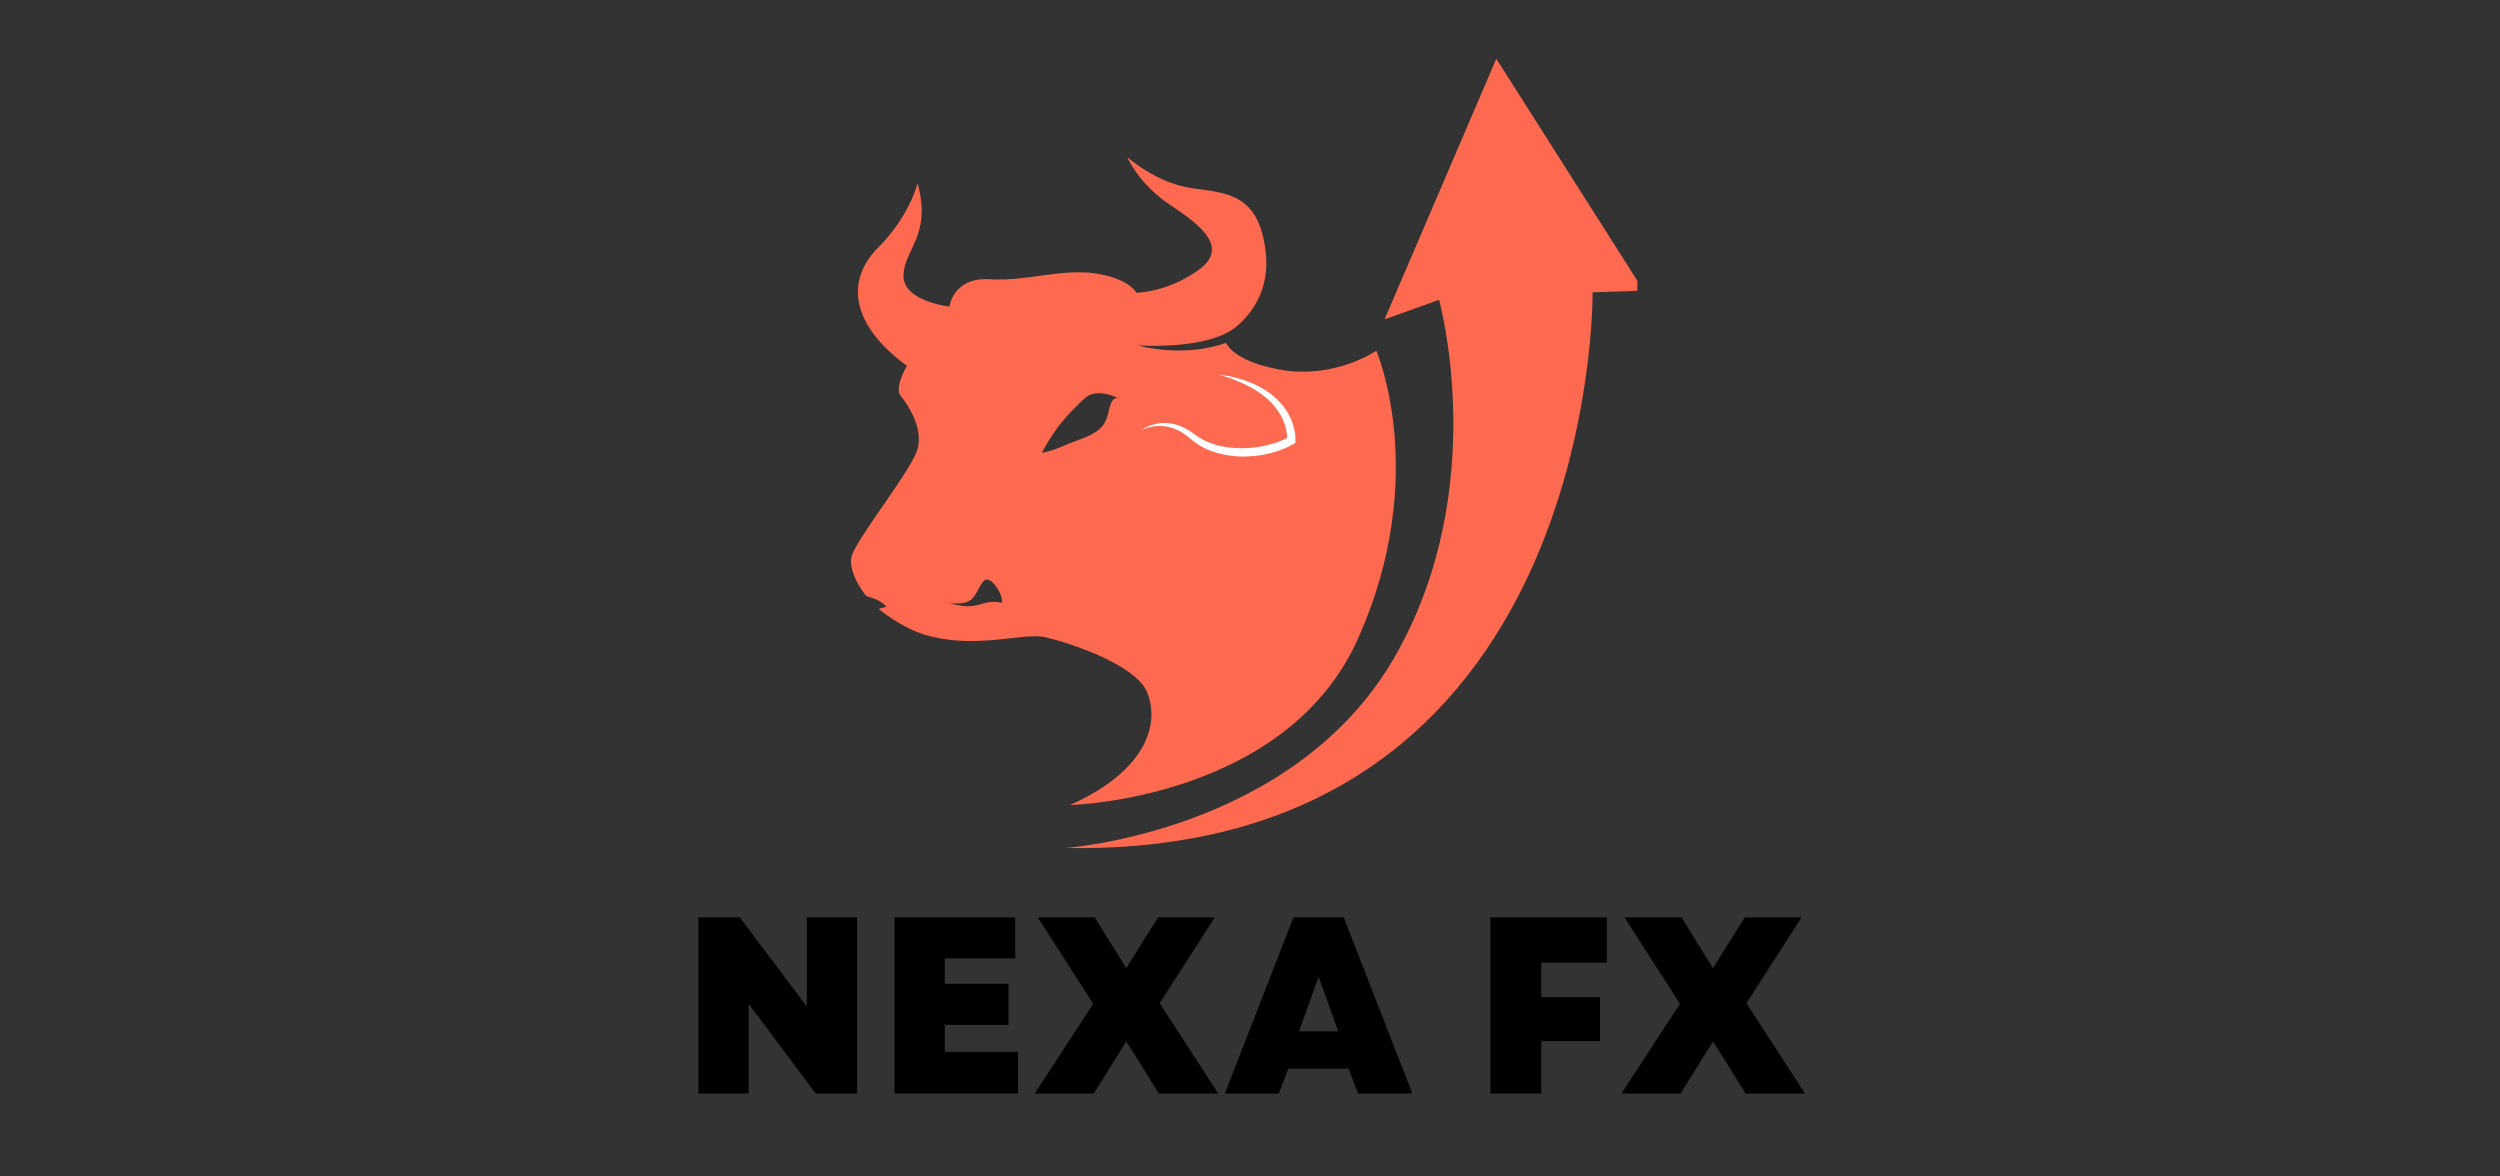 <svg xmlns="http://www.w3.org/2000/svg" xmlns:xlink="http://www.w3.org/1999/xlink" width="170" zoomAndPan="magnify" viewBox="0 0 127.5 60" height="80" preserveAspectRatio="xMidYMid meet" version="1.0"><rect x="0" y="0" width="127.5" height="60" fill="#333333" stroke="none"/><defs><g/><clipPath id="5561506915"><path d="M 43.16 8 L 72 8 L 72 42 L 43.16 42 Z M 43.16 8 " clip-rule="nonzero"/></clipPath><clipPath id="ea0dd1bf3e"><path d="M 54 2.984 L 83.504 2.984 L 83.504 44 L 54 44 Z M 54 2.984 " clip-rule="nonzero"/></clipPath></defs><g clip-path="url(#5561506915)"><path fill="#fe6a50" d="M 56.59 20.785 C 56.418 21.457 56.41 21.926 55.09 22.406 C 53.828 22.867 54 22.906 53.137 23.098 C 53.137 23.098 53.273 22.77 53.742 22.078 C 54.332 21.207 55.027 20.602 55.281 20.348 C 55.938 19.691 57.07 20.336 57.07 20.336 C 57.07 20.336 56.762 20.117 56.59 20.785 Z M 50.277 30.742 C 49.711 30.887 49.445 31.055 48.352 30.742 C 48.352 30.742 49.219 30.906 49.574 30.539 C 49.926 30.168 50.047 29.555 50.336 29.555 C 50.625 29.555 51.113 30.219 51.113 30.742 C 51.113 30.742 50.66 30.645 50.277 30.742 Z M 70.191 17.887 C 70.191 17.887 68.051 19.375 65.207 18.84 C 63.723 18.559 63.023 18.102 62.691 17.727 C 62.617 17.641 62.559 17.562 62.52 17.488 C 60.293 18.281 58.008 17.613 58.008 17.613 C 58.008 17.613 61.598 17.887 63.07 16.645 C 63.789 16.039 64.777 14.812 64.551 12.855 C 64.207 9.859 62.559 9.848 60.77 9.594 C 58.98 9.34 57.496 8.02 57.496 8.02 C 57.496 8.02 58.074 9.398 59.715 10.477 C 61.352 11.555 62.691 12.668 61.09 13.797 C 59.488 14.926 57.957 14.93 57.957 14.93 C 57.957 14.93 57.574 14.188 55.832 13.941 C 54.09 13.695 52.34 14.363 50.477 14.242 C 48.609 14.125 48.422 15.637 48.422 15.637 C 48.422 15.637 46.008 15.367 46.078 14.016 C 46.148 12.66 47.52 11.996 46.797 9.344 C 46.797 9.344 46.402 11.012 44.781 12.633 C 43.16 14.254 43.324 16.516 46.254 18.656 C 46.254 18.656 45.59 19.781 45.938 20.195 C 46.285 20.609 47.055 21.762 46.816 22.828 C 46.582 23.898 43.629 27.5 43.422 28.418 C 43.32 28.871 43.57 29.625 44.164 30.379 C 44.375 30.492 44.711 30.488 45.156 30.879 C 45.297 31 44.93 30.965 44.824 31.066 C 45.363 31.5 46.254 32.078 47.051 32.336 C 49.645 33.168 52.16 32.25 53.262 32.488 C 54.363 32.723 57.879 33.848 58.496 35.289 C 59.109 36.727 58.691 39.211 54.57 41.055 C 54.57 41.055 65.613 40.797 69.281 32.523 C 72.953 24.25 70.191 17.887 70.191 17.887 " fill-opacity="1" fill-rule="nonzero"/></g><g clip-path="url(#ea0dd1bf3e)"><path fill="#fe6a50" d="M 54.328 43.246 C 54.328 43.246 65.977 42.465 71.129 33.504 C 76.082 24.883 73.391 15.289 73.391 15.289 L 70.613 16.289 L 76.312 2.996 L 83.824 14.82 L 81.223 14.906 C 81.223 14.906 81.559 43.75 54.328 43.246 " fill-opacity="1" fill-rule="nonzero"/></g><path fill="#ffffff" d="M 58.199 21.945 C 58.336 21.844 58.492 21.766 58.652 21.703 C 58.816 21.645 58.984 21.605 59.16 21.582 C 59.336 21.566 59.512 21.566 59.688 21.594 C 59.777 21.609 59.863 21.621 59.949 21.648 C 60.035 21.672 60.121 21.699 60.203 21.734 C 60.367 21.797 60.523 21.887 60.676 21.977 L 61.098 22.27 C 61.133 22.293 61.168 22.32 61.203 22.34 L 61.305 22.395 C 61.375 22.43 61.438 22.473 61.516 22.504 L 61.738 22.594 C 61.812 22.621 61.891 22.645 61.969 22.672 C 62.043 22.699 62.121 22.719 62.203 22.734 C 62.281 22.75 62.359 22.773 62.438 22.785 L 62.68 22.82 C 62.762 22.832 62.84 22.836 62.922 22.844 C 63.004 22.852 63.086 22.855 63.164 22.855 C 63.246 22.855 63.328 22.859 63.41 22.859 C 63.574 22.852 63.734 22.848 63.898 22.828 C 64.062 22.816 64.223 22.781 64.383 22.758 C 64.539 22.719 64.699 22.688 64.855 22.641 L 64.973 22.609 L 65.09 22.57 C 65.164 22.543 65.242 22.52 65.316 22.484 C 65.391 22.453 65.465 22.426 65.539 22.391 L 65.75 22.281 L 65.645 22.445 C 65.648 22.41 65.648 22.352 65.645 22.305 C 65.645 22.254 65.641 22.203 65.633 22.152 C 65.629 22.102 65.621 22.051 65.609 21.996 C 65.602 21.945 65.594 21.895 65.578 21.844 L 65.539 21.691 C 65.523 21.645 65.504 21.594 65.484 21.543 C 65.453 21.445 65.402 21.352 65.355 21.258 L 65.32 21.184 L 65.277 21.117 L 65.191 20.98 L 65.148 20.914 L 65.102 20.852 L 65 20.727 C 64.938 20.637 64.855 20.566 64.781 20.488 L 64.668 20.371 C 64.629 20.336 64.582 20.305 64.543 20.27 C 64.457 20.203 64.375 20.129 64.285 20.066 L 64.008 19.887 C 63.918 19.82 63.816 19.773 63.719 19.723 L 63.422 19.566 L 63.113 19.438 C 63.008 19.395 62.906 19.348 62.801 19.309 C 62.586 19.242 62.371 19.168 62.156 19.094 C 62.379 19.133 62.605 19.172 62.828 19.215 C 62.941 19.238 63.051 19.273 63.16 19.305 L 63.492 19.402 L 63.812 19.527 C 63.918 19.57 64.027 19.613 64.129 19.672 L 64.434 19.836 C 64.535 19.895 64.629 19.965 64.727 20.031 C 64.773 20.066 64.824 20.098 64.871 20.137 L 65.004 20.254 C 65.09 20.332 65.184 20.406 65.258 20.5 L 65.379 20.633 L 65.438 20.699 L 65.488 20.773 L 65.594 20.922 L 65.645 20.996 L 65.688 21.074 C 65.742 21.18 65.805 21.285 65.848 21.398 C 65.871 21.457 65.895 21.512 65.914 21.566 L 65.969 21.742 C 65.988 21.801 66 21.859 66.012 21.918 C 66.027 21.98 66.039 22.039 66.047 22.102 C 66.055 22.16 66.062 22.223 66.066 22.285 C 66.07 22.352 66.07 22.406 66.066 22.484 L 66.059 22.594 L 65.961 22.648 L 65.723 22.773 C 65.645 22.812 65.559 22.848 65.48 22.883 C 65.398 22.922 65.312 22.945 65.23 22.977 L 65.105 23.023 L 64.977 23.059 C 64.809 23.113 64.637 23.148 64.465 23.188 C 64.289 23.211 64.117 23.246 63.941 23.254 C 63.766 23.277 63.59 23.277 63.414 23.285 C 63.324 23.285 63.238 23.277 63.148 23.277 C 63.105 23.273 63.062 23.273 63.02 23.27 L 62.887 23.254 C 62.797 23.246 62.711 23.238 62.625 23.223 L 62.363 23.172 C 62.273 23.16 62.191 23.129 62.105 23.109 C 62.02 23.086 61.934 23.062 61.852 23.027 C 61.766 22.996 61.684 22.973 61.602 22.934 L 61.359 22.816 C 61.281 22.781 61.203 22.727 61.125 22.68 L 61.008 22.605 C 60.973 22.582 60.941 22.555 60.906 22.527 L 60.699 22.367 L 60.512 22.215 C 60.383 22.121 60.25 22.027 60.102 21.957 C 60.031 21.918 59.957 21.891 59.883 21.863 C 59.809 21.828 59.73 21.809 59.652 21.789 C 59.496 21.746 59.332 21.73 59.168 21.723 C 59.004 21.723 58.836 21.738 58.676 21.777 C 58.512 21.816 58.352 21.867 58.199 21.945 " fill-opacity="1" fill-rule="nonzero"/><g fill="#000000" fill-opacity="1"><g transform="translate(34.664, 55.769)"><g><path d="M 0.953 0 L 0.953 -8.984 L 3.062 -8.984 L 6.484 -4.438 L 6.484 -8.984 L 9.047 -8.984 L 9.047 0 L 6.938 0 L 3.516 -4.578 L 3.516 0 Z M 0.953 0 "/></g></g></g><g fill="#000000" fill-opacity="1"><g transform="translate(44.669, 55.769)"><g><path d="M 0.953 0 L 0.953 -8.984 L 7.109 -8.984 L 7.109 -6.891 L 3.516 -6.891 L 3.516 -5.594 L 6.766 -5.594 L 6.766 -3.5 L 3.516 -3.5 L 3.516 -2.125 L 7.25 -2.125 L 7.25 0 Z M 0.953 0 "/></g></g></g><g fill="#000000" fill-opacity="1"><g transform="translate(52.503, 55.769)"><g><path d="M 0.266 0 L 3.25 -4.578 L 0.422 -8.984 L 3.328 -8.984 L 4.094 -7.75 L 4.938 -6.391 L 5.781 -7.75 L 6.562 -8.984 L 9.453 -8.984 L 6.641 -4.609 L 9.625 0 L 6.594 0 L 5.688 -1.469 L 4.938 -2.656 L 3.281 0 Z M 0.266 0 "/></g></g></g><g fill="#000000" fill-opacity="1"><g transform="translate(62.405, 55.769)"><g><path d="M 0.062 0 L 3.562 -8.984 L 6.125 -8.984 L 9.625 0 L 6.859 0 L 6.375 -1.266 L 3.297 -1.266 L 2.812 0 Z M 3.844 -3.172 L 5.844 -3.172 L 4.844 -5.953 Z M 3.844 -3.172 "/></g></g></g><g fill="#000000" fill-opacity="1"><g transform="translate(72.088, 55.769)"><g/></g></g><g fill="#000000" fill-opacity="1"><g transform="translate(75.055, 55.769)"><g><path d="M 0.953 0 L 0.953 -8.984 L 6.891 -8.984 L 6.891 -6.672 L 3.547 -6.672 L 3.547 -4.922 L 6.547 -4.922 L 6.547 -2.672 L 3.547 -2.672 L 3.547 0 Z M 0.953 0 "/></g></g></g><g fill="#000000" fill-opacity="1"><g transform="translate(82.427, 55.769)"><g><path d="M 0.266 0 L 3.25 -4.578 L 0.422 -8.984 L 3.328 -8.984 L 4.094 -7.75 L 4.938 -6.391 L 5.781 -7.75 L 6.562 -8.984 L 9.453 -8.984 L 6.641 -4.609 L 9.625 0 L 6.594 0 L 5.688 -1.469 L 4.938 -2.656 L 3.281 0 Z M 0.266 0 "/></g></g></g></svg>